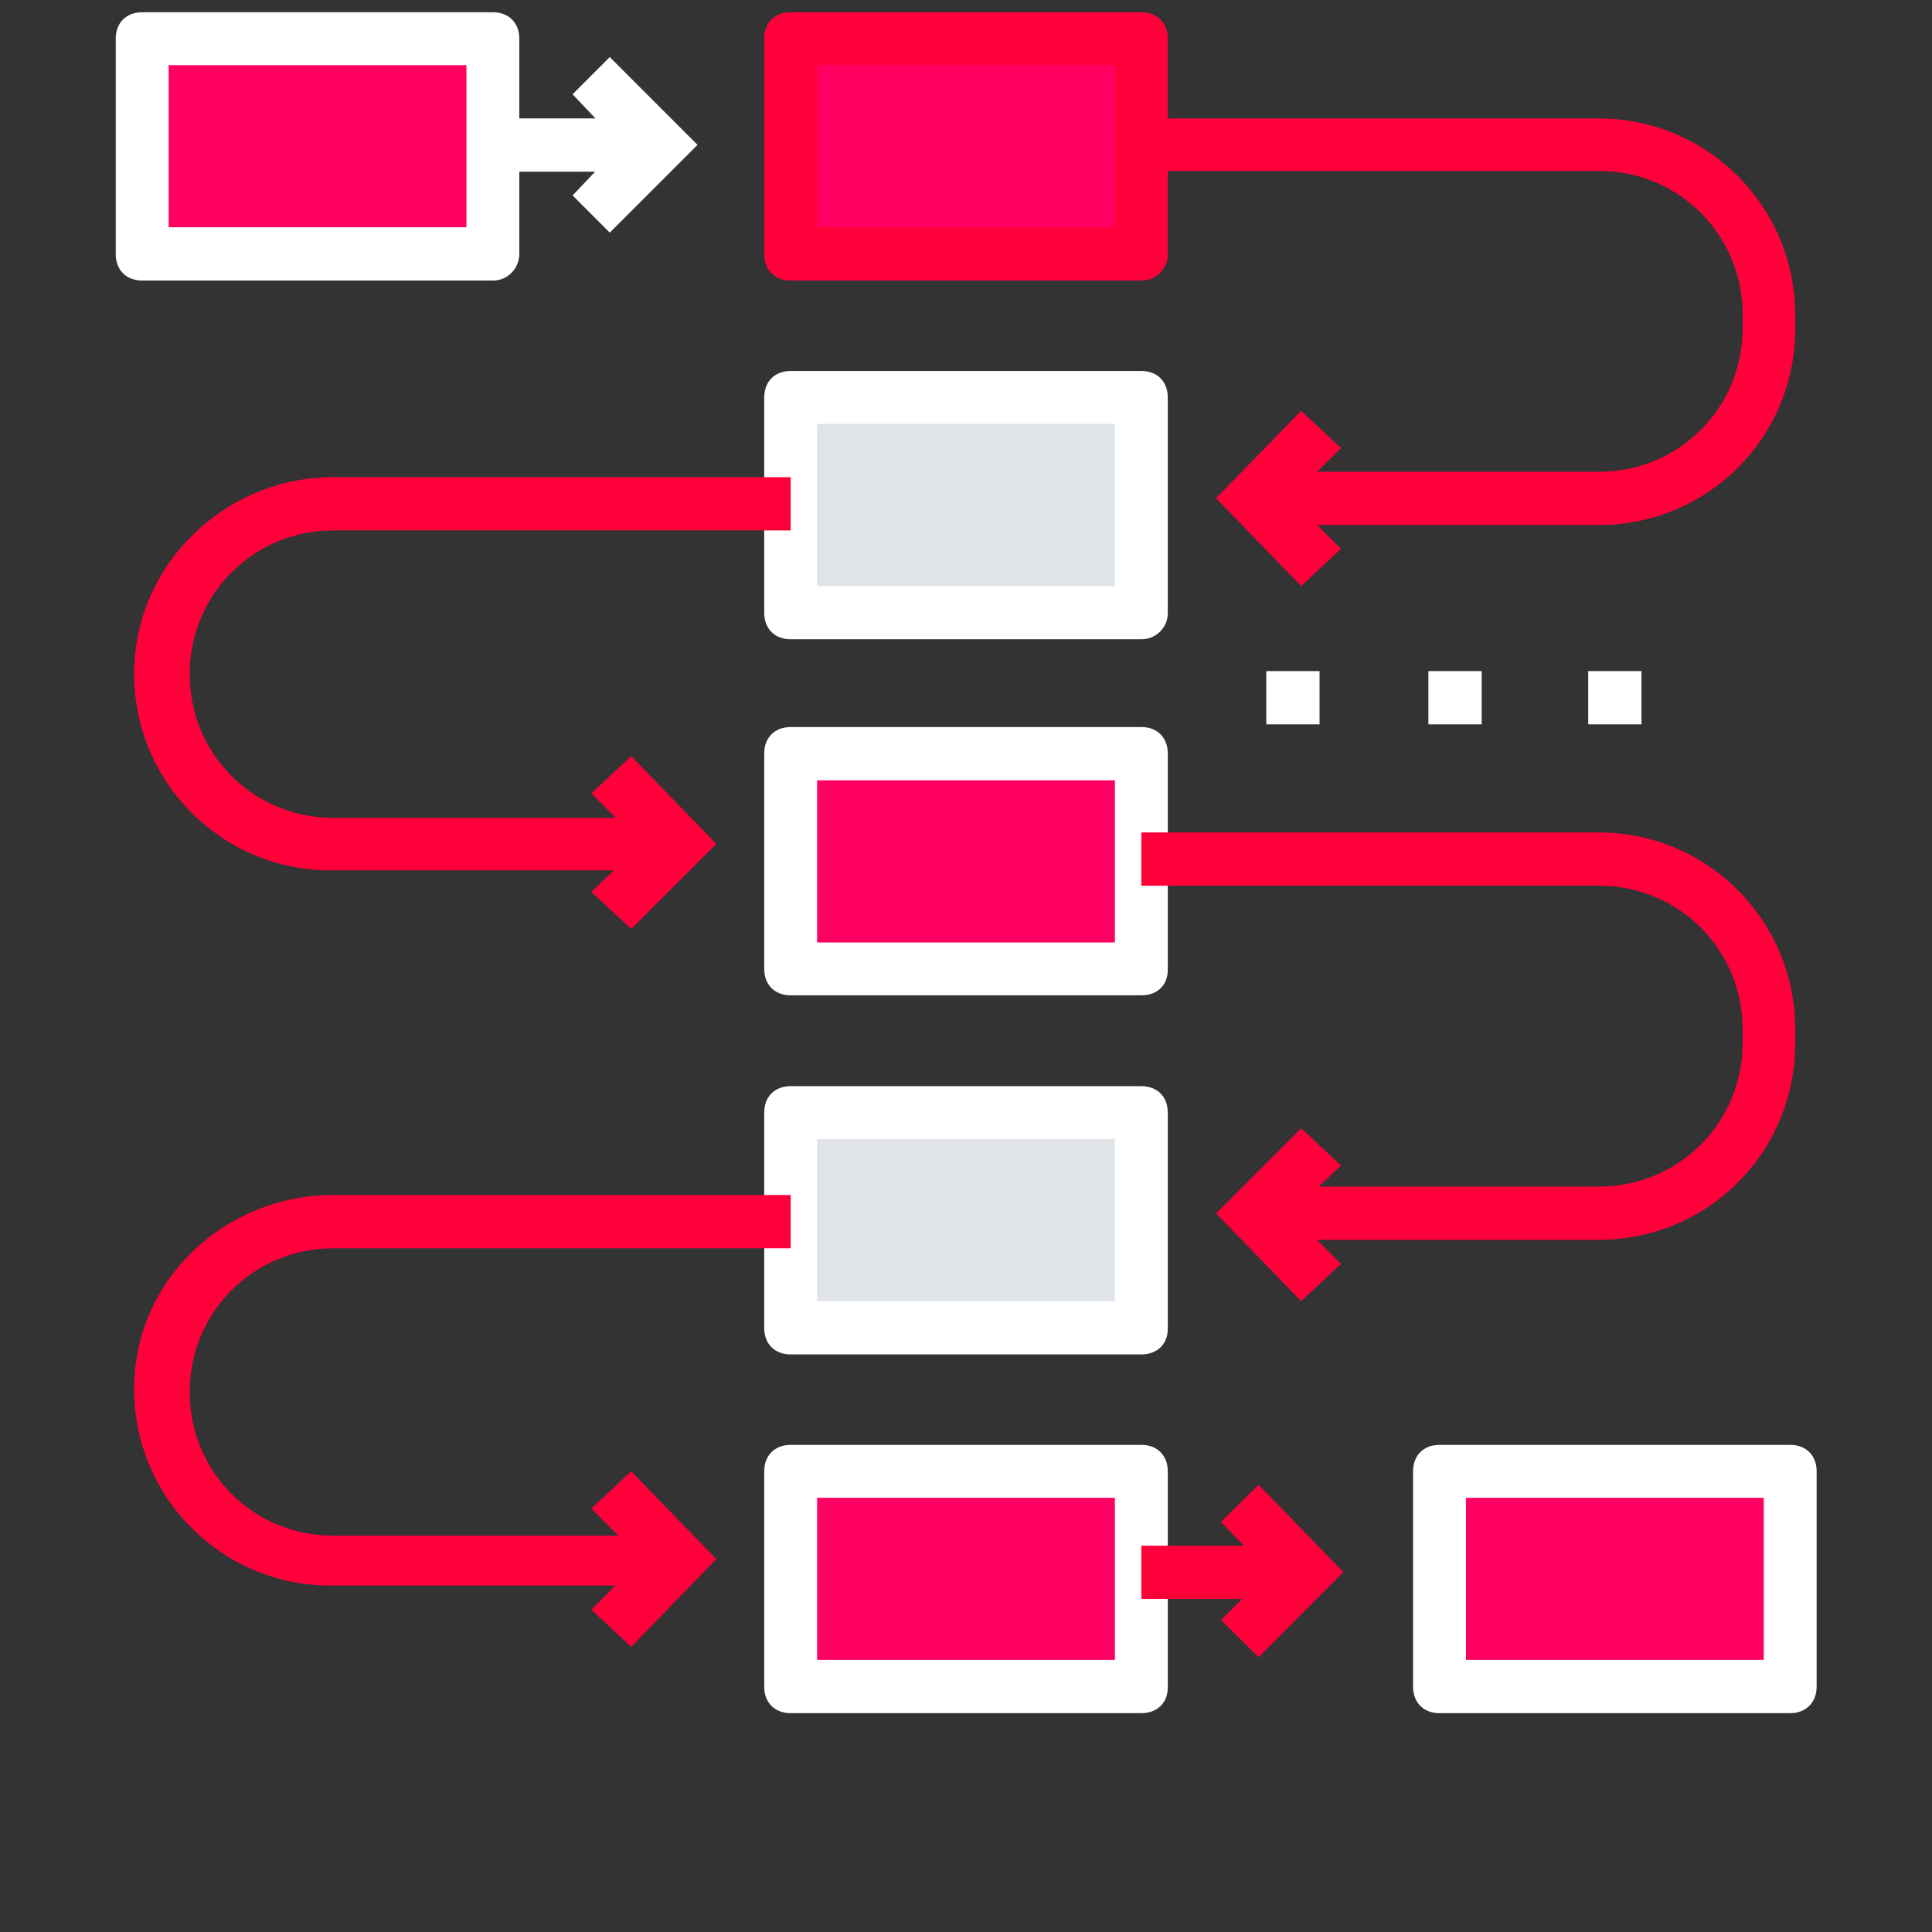 <?xml version="1.0" encoding="utf-8"?>
<!-- Generator: Adobe Illustrator 22.0.0, SVG Export Plug-In . SVG Version: 6.00 Build 0)  -->
<svg version="1.1" id="Capa_1" xmlns="http://www.w3.org/2000/svg" xmlns:xlink="http://www.w3.org/1999/xlink" x="0px" y="0px"
	 viewBox="0 0 504.1 504.1" style="enable-background:new 0 0 504.1 504.1;" xml:space="preserve">
<rect x="0" y="0" width="504.1" height="504.1" fill="#333333" stroke="none"/>
<style type="text/css">
	.st0{fill:#FFFFFF;}
	.st1{fill:#FF0062;}
	.st2{fill:#E0E4E8;}
	.st3{fill:#FF003B;}
</style>
<g>
	<rect x="330.4" y="175.1" class="st0" width="13.9" height="13.9"/>
	<rect x="372.7" y="175.1" class="st0" width="13.9" height="13.9"/>
	<rect x="414.4" y="175.1" class="st0" width="13.9" height="13.9"/>
	<polygon class="st0" points="159.1,60.7 149.4,51 161.9,37.8 149.4,24.6 159.1,14.9 182,37.8 	"/>
	<rect x="128.6" y="30.9" class="st0" width="43" height="13.9"/>
</g>
<rect x="206.3" y="383.9" class="st1" width="91.5" height="56.2"/>
<path class="st0" d="M297.8,447h-91.5c-4.2,0-6.9-2.8-6.9-6.9v-56.2c0-4.2,2.8-6.9,6.9-6.9h91.5c4.2,0,6.9,2.8,6.9,6.9v56.2
	C304.8,444.2,302,447,297.8,447z M213.2,433.1h77.7v-42.3h-77.7V433.1z"/>
<rect x="206.3" y="290.3" class="st2" width="91.5" height="56.2"/>
<path class="st0" d="M297.8,353.4h-91.5c-4.2,0-6.9-2.8-6.9-6.9v-56.2c0-4.2,2.8-6.9,6.9-6.9h91.5c4.2,0,6.9,2.8,6.9,6.9v56.2
	C304.8,350.6,302,353.4,297.8,353.4z M213.2,339.5h77.7v-42.3h-77.7V339.5z"/>
<rect x="206.3" y="197.3" class="st1" width="91.5" height="56.2"/>
<path class="st0" d="M297.8,259.7h-91.5c-4.2,0-6.9-2.8-6.9-6.9v-56.2c0-4.2,2.8-6.9,6.9-6.9h91.5c4.2,0,6.9,2.8,6.9,6.9v56.2
	C304.8,257,302,259.7,297.8,259.7z M213.2,245.9h77.7v-42.3h-77.7V245.9z"/>
<rect x="206.3" y="103.7" class="st2" width="91.5" height="56.2"/>
<path class="st0" d="M297.8,166.8h-91.5c-4.2,0-6.9-2.8-6.9-6.9v-56.2c0-4.2,2.8-6.9,6.9-6.9h91.5c4.2,0,6.9,2.8,6.9,6.9v56.2
	C304.8,163.3,302,166.8,297.8,166.8z M213.2,152.9h77.7v-42.3h-77.7V152.9z"/>
<rect x="206.3" y="10.1" class="st1" width="91.5" height="56.2"/>
<g>
	<path class="st3" d="M297.8,73.2h-91.5c-4.2,0-6.9-2.8-6.9-6.9V10.1c0-4.2,2.8-6.9,6.9-6.9h91.5c4.2,0,6.9,2.8,6.9,6.9v56.2
		C304.8,69.7,302,73.2,297.8,73.2z M213.2,59.3h77.7V17h-77.7V59.3z"/>
	<polygon class="st3" points="328.4,432.4 318.6,422.7 331.1,410.2 318.6,397.1 328.4,387.4 350.5,410.2 	"/>
	<rect x="297.8" y="403.3" class="st3" width="43" height="13.9"/>
	<polygon class="st3" points="164.7,429.7 154.3,420 167.4,406.8 154.3,393.6 164.7,383.9 186.9,406.8 	"/>
	<path class="st3" d="M176.5,413.7H86.3c-28.4,0-51.3-22.9-51.3-51.3s23.6-50.6,52-50.6h119.3v13.9H87c-20.8,0-37.5,16.6-37.5,37.5
		s16.6,37.5,37.5,37.5h90.2v13.2L176.5,413.7L176.5,413.7z"/>
	<polygon class="st3" points="164.7,242.4 154.3,232.7 167.4,220.2 154.3,207 164.7,197.3 186.9,220.2 	"/>
	<path class="st3" d="M176.5,227.1H86.3c-28.4,0-51.3-22.9-51.3-51.3s23.6-51.3,52-51.3h119.3v13.9H87c-20.8,0-37.5,16.6-37.5,37.5
		s16.6,37.5,37.5,37.5h90.2v13.9L176.5,227.1L176.5,227.1z"/>
	<polygon class="st3" points="339.5,339.5 317.3,316.6 339.5,294.4 349.9,304.1 336.7,316.6 349.9,329.8 	"/>
	<path class="st3" d="M417.1,323.5H327v-13.9h90.2c20.8,0,37.5-16.6,37.5-37.5v-3.5c0-20.8-16.6-37.5-37.5-37.5H297.8v-13.9h119.3
		c28.4,0,51.3,22.9,51.3,51.3v3.5C468.5,300.7,445.6,323.5,417.1,323.5z"/>
	<polygon class="st3" points="339.5,152.9 317.3,130 339.5,107.2 349.9,116.9 336.7,130 349.9,143.2 	"/>
	<path class="st3" d="M417.1,137H327v-13.9h90.2c20.8,0,37.5-16.6,37.5-37.5v-3.5c0-20.8-16.6-37.5-37.5-37.5H297.8V30.9h119.3
		c28.4,0,51.3,22.9,51.3,51.3v3.5C468.5,114.1,445.6,137,417.1,137z"/>
</g>
<rect x="375.5" y="383.9" class="st1" width="91.5" height="56.2"/>
<path class="st0" d="M467.1,447h-91.5c-4.2,0-6.9-2.8-6.9-6.9v-56.2c0-4.2,2.8-6.9,6.9-6.9h91.5c4.2,0,6.9,2.8,6.9,6.9v56.2
	C474,444.2,471.2,447,467.1,447z M382.5,433.1h77.7v-42.3h-77.7V433.1z"/>
<rect x="37.1" y="10.1" class="st1" width="91.5" height="56.2"/>
<path class="st0" d="M128.6,73.2H37.1c-4.2,0-6.9-2.8-6.9-6.9V10.1c0-4.2,2.8-6.9,6.9-6.9h91.5c4.2,0,6.9,2.8,6.9,6.9v56.2
	C135.5,69.7,132.8,73.2,128.6,73.2z M44,59.3h77.7V17H44V59.3z"/>
</svg>
